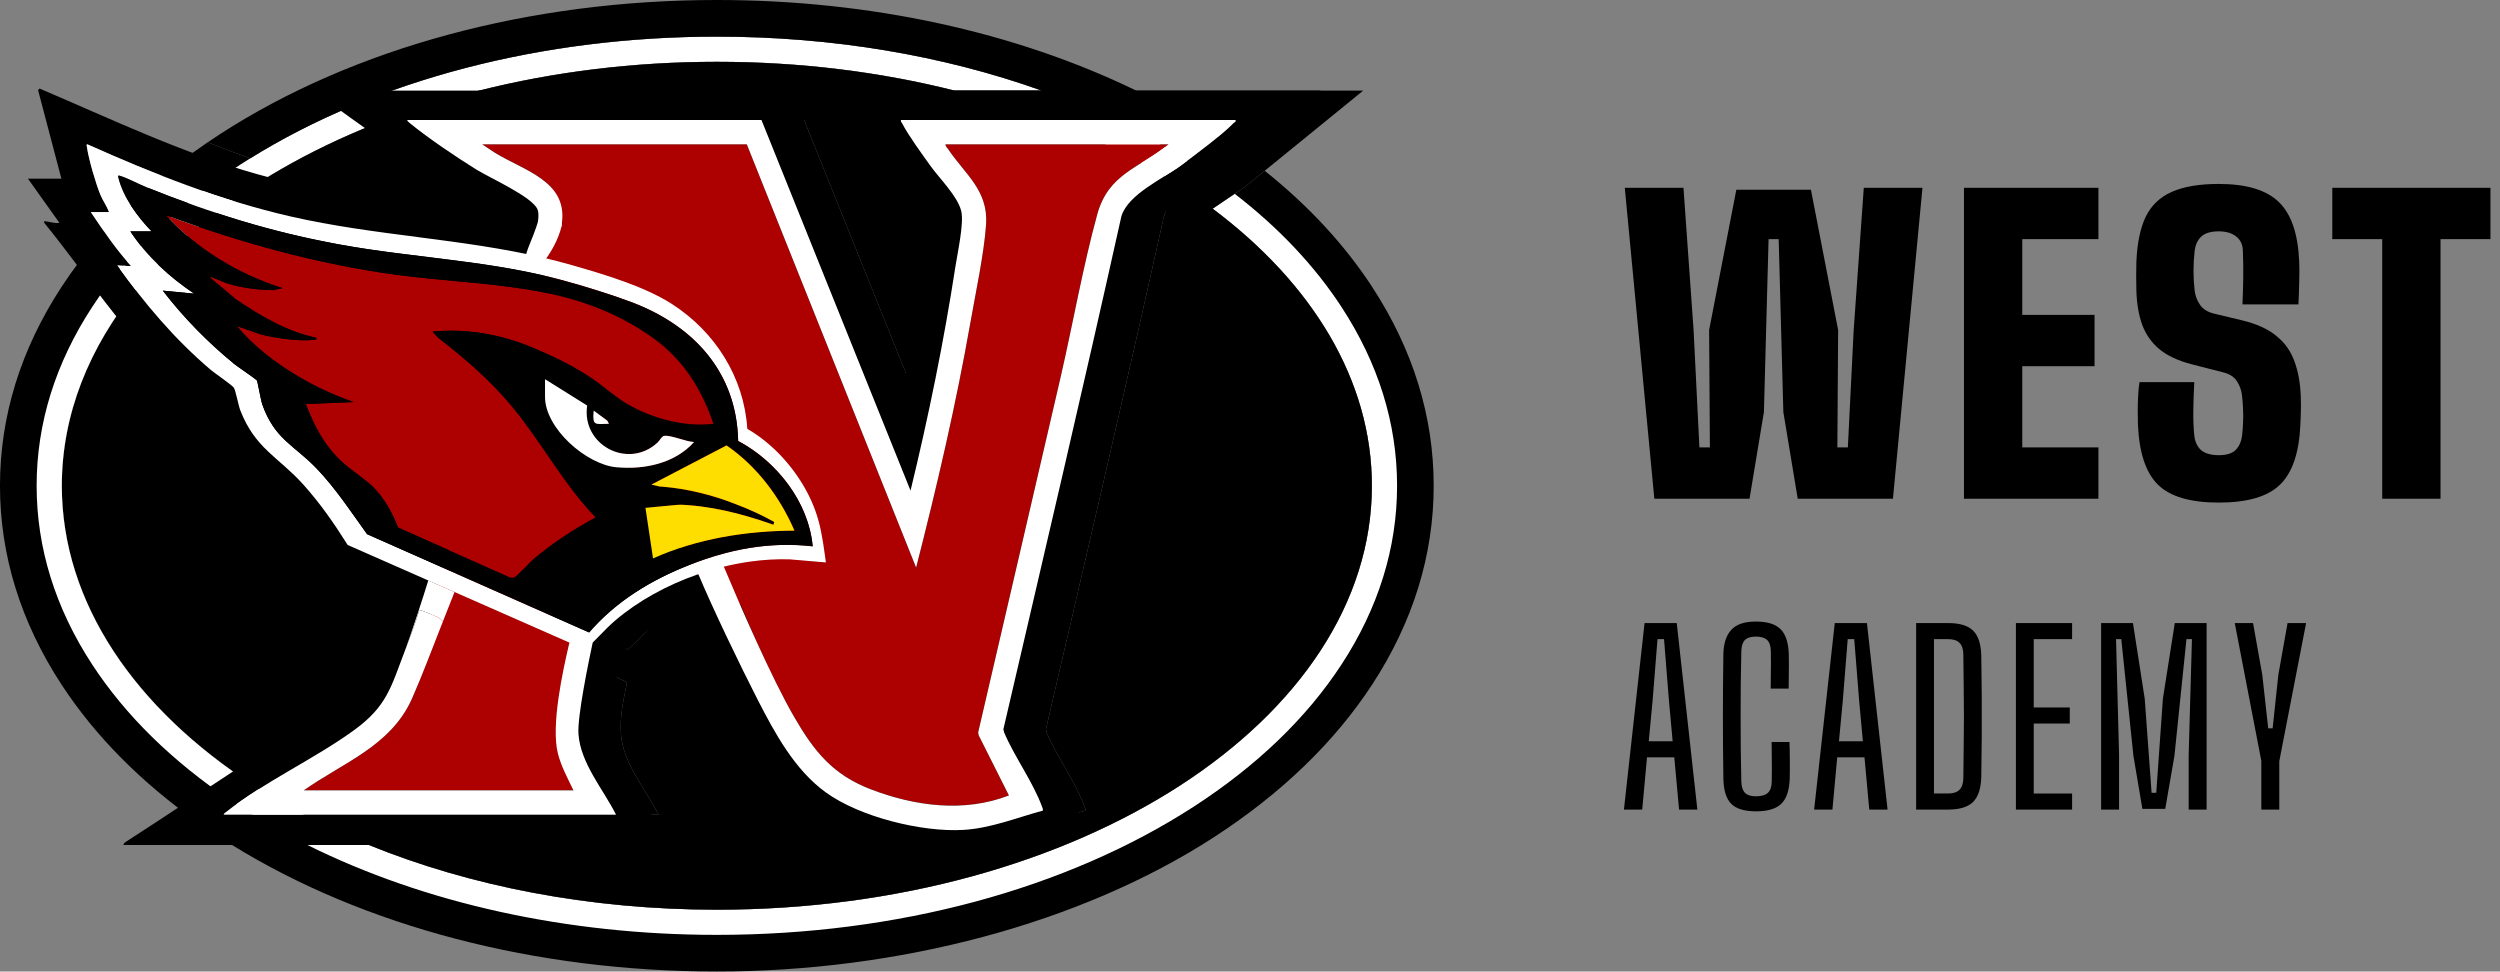 <svg fill="none" height="75" viewBox="0 0 193 75" width="193" xmlns="http://www.w3.org/2000/svg" xmlns:xlink="http://www.w3.org/1999/xlink"><rect x="0" y="0" width="193" height="75" fill="#808080" stroke="none"/><clipPath id="a"><path d="m0 0h110.683v75h-110.683z"/></clipPath><g clip-path="url(#a)"><g fill="#000"><path d="m33.548 46.133c-.794 2.303-1.607 4.619-2.635 6.823-2.012 2.153-4.893 3.525-7.383 5.133-1.312.849-2.618 1.708-3.922 2.567-9.165-5.923-14.834-14.111-14.834-23.156 0-5.506 2.1-10.692 5.81-15.246 1.875 2.473 3.809 4.898 6.128 6.982.514.463 1.958 1.465 2.275 1.874.157.203.583 1.667.79 2.102 1.391 2.92 3.32 3.737 5.275 5.99 1.239 1.428 2.256 3.031 3.289 4.61z"/><path d="m50.84 62.892h-27.405c-.582-.306-1.153-.62-1.713-.944 2.795-1.989 6.185-3.604 8.914-5.593 2.531-1.844 2.833-3.318 3.903-6.109.398-1.038.799-2.082 1.117-3.146.058-.053 1.246.472 1.439.557.145.064.26.214.281.225 3.097 1.358 6.217 2.699 9.315 4.066.055.025.18.012.288.06.195.087 1.402.617 1.428.693-.281 1.331-.569 2.602-.467 3.979.166 2.264 1.918 4.255 2.899 6.213z"/><path d="m67.042 43.425-2.775-.239c-4.633-.163-9.989 1.727-13.506 4.732-.813.697-1.508 1.548-2.305 2.229l-18.335-8.075c-1.02-1.633-2.135-3.235-3.426-4.668-1.918-2.13-3.71-2.772-4.854-5.708-.163-.419-.357-1.529-.504-1.762-.127-.2-1.451-1.099-1.766-1.365-2.805-2.379-5.105-5.107-7.24-8.09l1.094.08c-.223-.24-.437-.488-.645-.739.377-.38.764-.753 1.165-1.122.306-.281.621-.56.94-.836.019-.018.039-.034.058-.05.415-.359.843-.711 1.282-1.054.028-.025.057-.046.085-.067.451-.355.914-.704 1.389-1.045 0 0 0 0 .002-.004.419-.3.847-.599 1.283-.891 2.209.769 4.454 1.437 6.744 1.96 7.24 1.658 14.622 1.715 21.747 3.767 2.466.711 5.566 1.623 7.71 3.009 3.305 2.134 5.54 5.647 5.791 9.619 2.558 1.467 4.766 4.302 5.513 7.157.271 1.032.408 2.105.553 3.16z"/><path d="m91.57 14.666c-.799.59-1.472 1.25-1.713 2.02-2.939 13.225-6.042 26.413-9.112 39.609l.055.24c.104.251.223.504.35.76.817 1.644 2.005 3.376 2.583 4.992.035.097.083.182.062.29-2.024.548-4.02 1.366-6.143 1.49-2.231.131-5.223-.403-7.721-1.379-1.105-.429-2.111-.947-2.913-1.531-2.402-1.748-3.926-4.576-5.26-7.177-1.289-2.514-2.411-5.128-3.48-7.74.587-.223 1.186-.341 1.799-.47 1.57-.331 2.975-.368 4.582-.316l5.046.394c-.447-2.361-.566-4.953-1.327-7.235-.727-2.171-2.464-4.635-4.15-6.174-.209-.189-1.153-.843-1.213-.978-.216-.467-.346-1.817-.567-2.483-2.418-7.33-9.347-9.575-16.068-11.429-.279-.078-1.342-.244-1.488-.35-.127-.094.055-.68-.117-1.059-.385-.852-2.92-2.063-4.233-2.779-.182-.099-.339-.189-.465-.267-1.559-.963-3.71-2.418-5.119-3.565-.088-.072-.205-.156-.24-.267h27.356l11.507 28.612c1.388-5.72 2.574-11.504 3.47-17.33.163-1.059.666-3.323.445-4.249-.274-1.145-1.674-2.512-2.376-3.491-.656-.919-1.686-2.321-2.188-3.286-.046-.087-.124-.136-.095-.256h8.087c1.517.576 2.982 1.202 4.391 1.875 1.603.764 3.134 1.587 4.583 2.468.571.345 1.128.698 1.674 1.061z"/><path d="m105.932 22.15c-2.136-3.267-4.914-6.268-8.296-8.965l-1.517 1.234-.801.541-1.702 1.151c7.66 5.736 12.293 13.213 12.293 21.39 0 18.076-22.641 32.727-50.569 32.727-9.869 0-19.076-1.829-26.857-4.992-1.759-.716-3.445-1.497-5.048-2.344-.582-.306-1.153-.621-1.713-.944-.725-.417-1.43-.849-2.116-1.292-9.165-5.923-14.834-14.111-14.834-23.156 0-5.506 2.1-10.692 5.81-15.246.679-.834 1.412-1.646 2.197-2.434.377-.38.764-.753 1.165-1.122.306-.281.621-.56.94-.836.019-.018.039-.034.058-.05.415-.359.843-.711 1.282-1.054.028-.025.057-.046.085-.067.451-.355.914-.704 1.389-1.045 0 0 0 0 .002-.004.419-.3.847-.599 1.283-.891.889-.596 1.812-1.168 2.768-1.718 8.932-5.14 20.697-8.262 33.588-8.262 6.473 0 12.661.787 18.35 2.222h6.726c-7.606-2.72-16.175-4.166-25.075-4.166-13.51 0-26.258 3.33-36.024 9.397-1.101-.389-2.194-.806-3.281-1.241-.824.559-1.619 1.135-2.385 1.725-.371.285-.734.573-1.089.866-.048.039-.097.078-.145.12-.49.403-.965.815-1.427 1.234-1.218 1.098-2.342 2.243-3.371 3.429-1.059 1.22-2.015 2.483-2.869 3.792-3.153 4.824-4.751 9.989-4.751 15.35 0 5.361 1.598 10.526 4.751 15.35 2.59 3.961 6.13 7.539 10.542 10.652.551.391 1.117.772 1.697 1.147.308.198.617.394.93.587 10.196 6.303 23.433 9.764 37.42 9.764 13.987 0 28.036-3.677 38.35-10.351 5.207-3.371 9.326-7.341 12.241-11.799 3.151-4.824 4.751-9.989 4.751-15.35 0-5.361-1.6-10.526-4.751-15.35zm-16.036-8.545c.571.345 1.128.698 1.674 1.061.56-.414 1.183-.794 1.761-1.154.433-.27.841-.528 1.179-.779.361-.269.802-.598 1.271-.955-.675-.486-1.372-.962-2.089-1.427-.576-.373-1.163-.737-1.759-1.089h-11.011c1.517.576 2.982 1.202 4.391 1.875 1.603.764 3.134 1.587 4.583 2.468z"/></g><path d="m103.563 23.697c-2.082-3.187-4.847-6.114-8.244-8.737l-1.702 1.151c7.66 5.736 12.293 13.213 12.293 21.39 0 18.076-22.641 32.727-50.569 32.727-9.869 0-19.076-1.829-26.857-4.992-1.759-.716-3.445-1.497-5.048-2.344-.582-.306-1.153-.621-1.713-.944-.725-.417-1.43-.849-2.116-1.292-9.165-5.923-14.834-14.111-14.834-23.156 0-5.506 2.1-10.692 5.81-15.246.679-.834 1.412-1.646 2.197-2.434.377-.38.764-.753 1.165-1.122.306-.281.621-.56.94-.836.019-.018.039-.034.058-.05.415-.359.843-.711 1.282-1.054.028-.025.057-.046.085-.067.451-.355.914-.704 1.389-1.045 0 0 0 0 .002-.004.419-.3.847-.599 1.283-.891.889-.596 1.812-1.168 2.768-1.718 8.932-5.14 20.697-8.262 33.588-8.262 6.473 0 12.661.787 18.35 2.222h6.726c-7.606-2.72-16.175-4.166-25.075-4.166-13.51 0-26.258 3.33-36.024 9.397-.265.164-.528.331-.79.5-.612.396-1.207.801-1.787 1.213-.41.293-.811.59-1.206.891h-.002c-.635.486-1.246.981-1.837 1.486-.737.631-1.441 1.278-2.109 1.943-.785.778-1.522 1.578-2.211 2.399-.824.985-1.577 1.999-2.257 3.04-2.848 4.357-4.29 9.001-4.29 13.803 0 4.803 1.442 9.446 4.29 13.803 2.57 3.931 6.174 7.466 10.724 10.519.225.154.454.304.684.453 1.651 1.069 3.392 2.056 5.211 2.961 9.052 4.5 20.048 6.936 31.603 6.936 13.877 0 26.953-3.514 36.814-9.897 4.873-3.155 8.712-6.846 11.408-10.972 2.848-4.357 4.292-9.001 4.292-13.803 0-4.803-1.444-9.446-4.292-13.803zm-13.667-10.091c.571.345 1.128.698 1.674 1.061.56-.414 1.183-.794 1.761-1.154-.385-.267-.776-.528-1.175-.787-.163-.106-.327-.21-.493-.315-.693-.438-1.403-.863-2.128-1.273-1.17-.663-2.379-1.289-3.624-1.875h-4.988c1.517.576 2.982 1.202 4.391 1.875 1.603.764 3.134 1.587 4.583 2.468z" fill="#fff"/><path d="m93.617 16.11 1.702-1.151.801-.541 1.517-1.234 7.604-6.19h-17.524c-9.347-4.541-20.595-6.994-32.376-6.994-14.417 0-28.036 3.675-38.35 10.351-.322.208-.64.419-.955.633 1.087.435 2.179.852 3.281 1.241 9.766-6.066 22.514-9.397 36.024-9.397 8.9 0 17.469 1.446 25.075 4.166h-6.726c-5.688-1.435-11.877-2.222-18.35-2.222-12.891 0-24.657 3.122-33.588 8.262-.956.55-1.879 1.122-2.768 1.718 2.209.769 4.454 1.437 6.744 1.96 7.24 1.658 14.622 1.715 21.747 3.767 2.466.711 5.566 1.623 7.71 3.009 3.305 2.134 5.54 5.647 5.791 9.619 2.558 1.467 4.766 4.302 5.513 7.157.271 1.032.408 2.105.553 3.16l-2.775-.239c-4.633-.163-9.989 1.727-13.506 4.732-.813.697-1.508 1.548-2.305 2.229l-18.335-8.075c-1.02-1.633-2.135-3.235-3.426-4.668-1.918-2.13-3.71-2.772-4.854-5.708-.163-.419-.357-1.529-.504-1.762-.127-.2-1.451-1.099-1.766-1.365-2.805-2.379-5.105-5.107-7.24-8.09l1.094.08c-.223-.24-.437-.488-.645-.739-.785.788-1.518 1.6-2.197 2.434 1.875 2.473 3.809 4.898 6.128 6.982.514.463 1.958 1.465 2.275 1.874.157.203.583 1.667.79 2.102 1.391 2.92 3.32 3.737 5.275 5.99 1.239 1.428 2.256 3.031 3.289 4.61l5.207 2.321c-.794 2.303-1.607 4.619-2.635 6.823-2.012 2.153-4.893 3.525-7.383 5.133-1.312.849-2.618 1.708-3.922 2.567.686.444 1.391.875 2.116 1.292 2.795-1.989 6.185-3.604 8.914-5.593 2.531-1.844 2.833-3.318 3.903-6.109.398-1.038.799-2.082 1.117-3.146.058-.053 1.246.472 1.439.557.145.064.26.214.281.225 3.097 1.357 6.217 2.699 9.315 4.066.055.025.18.012.288.06.195.087 1.402.617 1.428.693-.281 1.331-.569 2.602-.467 3.979.166 2.264 1.918 4.255 2.899 6.213h-27.405c1.603.847 3.289 1.628 5.048 2.344 7.781 3.162 16.989 4.992 26.857 4.992 27.928 0 50.569-14.652 50.569-32.727 0-8.177-4.633-15.654-12.293-21.39zm-3.76.576c-2.939 13.225-6.042 26.413-9.112 39.609l.055.24c.104.251.223.504.35.76.817 1.644 2.005 3.376 2.583 4.992.035.097.083.182.062.29-2.024.548-4.02 1.366-6.143 1.49-2.231.131-5.223-.403-7.721-1.379-1.105-.429-2.111-.947-2.913-1.531-2.402-1.748-3.926-4.576-5.26-7.176-1.289-2.514-2.411-5.128-3.48-7.74.587-.223 1.186-.341 1.799-.47 1.57-.331 2.975-.368 4.582-.316l5.046.394c-.447-2.362-.566-4.953-1.327-7.235-.727-2.171-2.464-4.635-4.15-6.174-.209-.189-1.153-.843-1.213-.978-.216-.467-.346-1.817-.567-2.483-2.418-7.33-9.347-9.575-16.068-11.429-.279-.078-1.342-.244-1.488-.35-.127-.094.055-.68-.117-1.059-.385-.852-2.92-2.063-4.233-2.779-.182-.099-.339-.189-.465-.267-1.559-.963-3.71-2.418-5.119-3.565-.088-.072-.205-.156-.24-.267h27.356l11.507 28.612c1.388-5.72 2.574-11.504 3.47-17.33.163-1.059.666-3.323.445-4.249-.274-1.145-1.674-2.512-2.376-3.491-.656-.919-1.686-2.321-2.188-3.286-.046-.087-.124-.136-.095-.256h25.83c.039.156-.065.15-.133.219-.643.658-1.754 1.538-2.752 2.296-.468.357-.91.686-1.271.955-.338.251-.746.509-1.179.78-.578.361-1.2.741-1.761 1.154-.799.59-1.472 1.25-1.713 2.02z" fill="#000"/><path d="m43.367 11.857-2.506 8.743-7.799 27.281.797 5.382 11.946 1.73.603-4.852 6.344-3.251 5.793-.318 7.952-6.312-7.558-25.91z" fill="#ad0000"/><path d="m65.246 6.994 4.476 6.827 2.243 3.003c-.631 4.433-1.363 8.858-2.296 13.234l-9.199-23.064h-36.318c3.929 2.853 7.891 5.672 11.923 8.378l1.93 1.08c-6.079-.698-12.193-1.338-18.097-2.993-5.824-1.63-11.309-4.262-16.852-6.622l-.117.117 1.801 6.841h-2.582l2.425 3.401c-.318.083-.677-.071-.999-.099-.115-.009-.203-.085-.175.097 3.297 4.051 6.111 8.531 10.017 12.041.514.463 1.958 1.465 2.275 1.874.157.203.583 1.667.79 2.102 1.391 2.92 3.32 3.737 5.274 5.99 1.239 1.428 2.256 3.031 3.29 4.61l5.207 2.321c-.794 2.303-1.607 4.619-2.635 6.823-2.012 2.153-4.893 3.525-7.383 5.133-3.558 2.3-7.067 4.677-10.63 6.968l-.099.178h41.993s.157-.113.08-.154l-4.177-7.088c-.709-1.598-.474-2.614-.131-4.251.145-.688.661-3.113.948-3.588.085-.143.679-.634.857-.787.675-.576 1.446-1.101 2.225-1.527.27-.147 1.214-.657 1.451-.666.17-.007.09.034.126.113 2.218 4.933 4.87 12.225 9.236 15.557 3.182 2.429 8.903 3.873 12.867 3.486 3.026-.295 5.884-1.575 8.774-2.418v-.24l-3.861-7.604c3.06-12.995 5.968-26.058 9.057-39.029l3.875-2.62 9.121-7.424zm-17.69 55.897h-30.292c.019-.104.133-.161.209-.221 2.947-2.333 6.827-4.092 9.879-6.316 2.531-1.844 2.833-3.318 3.903-6.109.012-.032.025-.067.039-.104.415-1.112 1.428-4.202 1.768-5.328l-6.226-2.742c-1.02-1.633-2.135-3.235-3.426-4.668-1.918-2.13-3.71-2.772-4.854-5.708-.163-.419-.357-1.529-.504-1.762-.127-.2-1.451-1.099-1.766-1.365-2.805-2.379-5.105-5.107-7.24-8.09l1.094.08c-1.183-1.283-2.158-2.74-3.13-4.184h1.409c-.173-.463-.474-.872-.665-1.329-.362-.873-.9-2.727-1.038-3.655-.011-.072-.069-.226.019-.253 5.078 2.271 10.265 4.329 15.707 5.575.907.209 1.943.928 3.062 2.027.562.553 1.144 1.204 1.743 1.932 4.507 5.501 9.862 15.525 13.526 22.899.734 1.472 1.398 2.841 1.976 4.044.322.673.617 1.292.878 1.853.94 1.992 1.49 3.217 1.495 3.231-.281 1.331-.569 2.602-.467 3.979.166 2.264 1.918 4.255 2.899 6.213zm47.692-53.41c-.944.965-2.892 2.407-4.023 3.251-1.435 1.069-4.117 2.241-4.652 3.954-2.94 13.225-6.042 26.413-9.112 39.609l.055.24c.783 1.863 2.264 3.885 2.933 5.752.035.097.083.182.062.29-2.024.548-4.02 1.366-6.143 1.49-3.215.187-8.018-1.004-10.634-2.909-2.402-1.748-3.926-4.576-5.26-7.176-1.289-2.514-2.411-5.128-3.481-7.74.099-.037-.336-.741-1.098-1.905-.159-.242-.332-.504-.518-.785-.256-.389-.537-.811-.836-1.264-.615-.933-1.312-1.996-2.045-3.143-.613-.96-1.253-1.978-1.891-3.031-.226-.369-.451-.744-.673-1.121-.442-.746-.88-1.502-1.306-2.264-.14-.249-.278-.497-.412-.746l-.002-.004c-.654-1.195-1.271-2.397-1.821-3.571-.965-2.059-1.722-4.037-2.1-5.766-.101-.469-.175-.919-.219-1.347-.05-.488-.058-.947-.021-1.373.083-.988.41-1.798 1.045-2.372.209-.187-1.243-.24-1.471-.339-.007-.004-.012-.007-.018-.011-.127-.094.055-.681-.117-1.059-.438-.969-3.657-2.402-4.698-3.046-1.559-.963-3.71-2.418-5.119-3.565-.088-.072-.205-.156-.24-.267h27.356l11.507 28.612c1.388-5.72 2.574-11.504 3.47-17.33.163-1.059.666-3.323.446-4.249-.274-1.145-1.674-2.512-2.376-3.491-.656-.919-1.686-2.321-2.188-3.286-.046-.087-.124-.136-.096-.256h25.83c.039.156-.065.15-.133.219z" fill="#000"/><path d="m43.407 51.947c-.504 2.128-.028 4.242.528 6.415.258 1-.106 1.73.332 2.653h-20.821c3.021-2.132 6.671-3.41 8.311-6.984.014-.03.028-.062.042-.094.03-.065.058-.131.088-.198.629-1.423 1.55-3.823 2.321-5.807.332-.857.638-1.637.878-2.225l9.135 3.746c.94 1.992.894 3.233.9 3.247-.026-.076-1.234-.606-1.428-.693-.108-.048-.233-.035-.288-.06z" fill="#ad0000"/><path d="m90.214 11.138c-2.282 1.859-4.64 2.263-5.504 5.407-1.108 4.037-1.881 8.462-2.83 12.575-2.109 9.144-4.248 18.279-6.365 27.421l.042.228 2.333 4.638c-3.47 1.34-7.256.827-10.65-.469-2.948-1.128-4.387-2.934-5.922-5.579-1.762-3.035-3.171-6.356-4.527-9.589-.613.129-1.213.247-1.8.47.099-.037-.336-.741-1.098-1.905 1.324-.46 2.69-.794 4.043-.981 1.032-.143 2.056-.203 3.046-.168l2.775.239c-.145-1.055-.283-2.128-.553-3.16-.571-2.178-1.99-4.343-3.765-5.899-.553-.484-1.14-.91-1.748-1.259-.251-3.972-2.485-7.486-5.791-9.619-2.144-1.386-5.245-2.298-7.71-3.008-.711-.205-1.425-.391-2.141-.559.083-.988.41-1.798 1.045-2.372.29.076.263-.166.29-.375.414-3.235-3.019-4.035-5.195-5.396l-.965-.64h20.428l13.072 32.678c1.607-6.277 3.083-12.594 4.203-18.982.403-2.301 1.034-5.202 1.197-7.482.189-2.646-1.605-3.884-2.924-5.831-.081-.12-.217-.228-.207-.382z" fill="#ad0000"/><path d="m63.758 43.425-2.775-.239c-.99-.035-2.013.025-3.046.168.09-.345.177-.714.262-1.105.081-.369.159-.753.235-1.149.06-.315.118-.636.175-.962.025-.138.048-.274.072-.412.141-.841.272-1.706.392-2.54.074-.523.143-1.038.205-1.527.06-.454.113-.887.161-1.294 1.775 1.556 3.194 3.721 3.765 5.899.27 1.032.408 2.105.553 3.16z" fill="#ad0000"/><path d="m95.248 9.482c-.944.965-2.892 2.408-4.023 3.251-1.435 1.069-4.117 2.241-4.652 3.954-2.94 13.225-6.042 26.413-9.112 39.609l.055.24c.783 1.863 2.264 3.885 2.933 5.752.035.097.083.182.062.29-2.024.548-4.02 1.366-6.143 1.49-3.215.187-8.018-1.004-10.634-2.909-2.402-1.748-3.926-4.576-5.26-7.177-1.289-2.514-3.572-7.242-4.642-9.854.587-.223 1.357-.435 1.971-.564 1.356 3.233 3.753 8.762 5.515 11.797 1.534 2.644 2.973 4.451 5.921 5.579 3.394 1.296 7.18 1.808 10.65.468l-2.333-4.638-.042-.228c2.118-9.142 4.256-18.277 6.365-27.421.949-4.113 1.722-8.538 2.83-12.575.864-3.145 3.222-3.548 5.504-5.407h-17.22c-.011.154.126.262.207.382 1.319 1.948 3.113 3.185 2.924 5.831-.163 2.28-.794 5.181-1.197 7.482-1.121 6.388-2.597 12.706-4.203 18.983l-13.072-32.678h-20.428l.965.64c2.176 1.361 5.609 2.162 5.195 5.397-.026.208 0 .451-.29.375-.27-.076-1.274-.233-1.471-.339-.007-.004-.012-.007-.018-.011-.127-.094.055-.68-.117-1.059-.438-.969-3.657-2.402-4.698-3.046-1.559-.963-3.71-2.418-5.119-3.565-.088-.072-.205-.156-.24-.267h27.356l11.507 28.612c1.388-5.72 2.574-11.504 3.47-17.33.163-1.059.666-3.323.445-4.249-.274-1.145-1.674-2.512-2.376-3.491-.656-.919-1.686-2.321-2.188-3.286-.046-.087-.124-.136-.095-.256h25.83c.039.156-.065.15-.133.219z" fill="#fff"/><path d="m63.205 40.264c-.571-2.178-1.99-4.343-3.765-5.899-.553-.484-1.14-.91-1.748-1.259-.251-3.972-2.485-7.486-5.791-9.619-2.144-1.386-5.245-2.298-7.71-3.008-.711-.205-1.425-.391-2.141-.559-6.455-1.52-13.089-1.716-19.606-3.208-5.442-1.246-10.629-3.304-15.707-5.575-.088.026-.03.18-.019.253.138.928.675 2.782 1.038 3.655.191.458.491.866.665 1.329h-1.409c.972 1.444 1.948 2.901 3.13 4.184l-1.094-.08c2.135 2.984 4.435 5.711 7.24 8.09.315.265 1.639 1.165 1.766 1.365.147.233.341 1.343.504 1.762 1.144 2.936 2.936 3.578 4.854 5.708 1.29 1.433 2.406 3.035 3.426 4.668l6.226 2.741s.004.002.012.005c.009.004.021.007.037.014l1.978.873 8.539 3.761 1.543.679c.797-.68 1.492-1.532 2.305-2.229 1.778-1.52 4.028-2.756 6.418-3.583 1.324-.46 2.69-.794 4.043-.981 1.032-.143 2.056-.203 3.046-.168l2.775.239c-.145-1.055-.283-2.128-.553-3.16zm-2.455 1.798c-.161 0-.322.002-.481.007h-.012c-.113.004-.226.007-.339.014 0 0-.005 0-.007 0-.007 0-.016 0-.023.002-.057.002-.11.004-.166.009-.065 0-.131.007-.194.012-.074.005-.15.011-.226.016-.166.014-.332.03-.498.048-.118.014-.239.028-.357.044-.039.004-.078.009-.115.016-.044.005-.087.012-.131.019-.117.016-.233.032-.35.051-.414.067-.826.148-1.236.244-.078.018-.156.035-.233.055-.108.025-.214.051-.32.081-.026.007-.055.014-.081.021-.247.062-.493.133-.737.207-.087.025-.175.051-.262.08-.097.028-.193.06-.29.092-.076.025-.152.05-.228.076-.117.039-.232.078-.348.12-.246.087-.491.178-.737.274-.042.016-.085.034-.127.05-.094.037-.186.072-.278.11h-.002c-.184.076-.368.152-.55.23h-.002c-.364.157-.725.322-1.078.495h-.002c-.177.088-.352.177-.527.267-.143.074-.286.15-.429.23-.117.064-.233.129-.348.194-.004.002-.007.004-.011.007-.087.05-.173.099-.26.15-.088.053-.178.108-.267.163-.088.053-.177.108-.263.164-.088.057-.175.113-.262.17-.087.057-.173.113-.258.173-.087.06-.172.118-.256.178-.085.06-.17.122-.253.182-.083.062-.166.124-.249.187-.166.127-.329.256-.49.387-.242.2-.477.405-.709.617-.23.212-.456.431-.675.657-.094.097-.187.196-.279.297-.021.021-.041.042-.058.064-.09.099-.179.198-.267.3l-2.728-1.206-14.411-6.381c-.21-.292-.419-.587-.629-.884-.212-.299-.422-.598-.636-.896-.131-.186-.263-.369-.4-.553-.106-.147-.214-.293-.323-.44-.12-.163-.242-.324-.366-.483-.329-.426-.666-.843-1.018-1.243-.177-.2-.355-.394-.539-.585-.055-.057-.108-.111-.163-.166-.081-.083-.163-.161-.242-.235-.078-.074-.155-.147-.233-.219-.002 0-.002 0-.002 0-.104-.096-.207-.186-.309-.276-.051-.044-.102-.088-.154-.131-.099-.087-.198-.17-.297-.253-.099-.083-.196-.164-.292-.244-.096-.08-.189-.159-.281-.242-.118-.101-.233-.203-.345-.308-.046-.042-.092-.085-.136-.129-.108-.103-.212-.209-.313-.32-.042-.046-.083-.092-.124-.138-.127-.143-.249-.295-.366-.46-.037-.05-.071-.099-.104-.15-.187-.278-.364-.587-.527-.942-.023-.05-.046-.101-.067-.152-.014-.03-.026-.06-.039-.09-.03-.071-.06-.145-.088-.219-.03-.076-.058-.152-.087-.232-.141-.396-.357-1.752-.43-1.879-.051-.092-1.495-1.068-1.741-1.269-.217-.179-.435-.359-.649-.544-.078-.065-.155-.133-.232-.2-.041-.035-.081-.071-.12-.106-.168-.147-.334-.295-.498-.445-.122-.111-.242-.225-.362-.338-.15-.14-.297-.281-.444-.424-.08-.078-.159-.155-.237-.233-.127-.126-.255-.255-.382-.384-.232-.237-.46-.475-.682-.719-.336-.364-.663-.735-.983-1.115-.096-.113-.191-.228-.285-.343-.064-.076-.126-.152-.187-.23-.074-.092-.147-.182-.217-.274-.083-.103-.163-.205-.242-.309l2.427.235c-1.914-1.283-3.659-2.876-4.932-4.808h1.644c-1.087-1.115-2.215-2.65-2.579-4.188-.025-.11.002-.145.111-.111.59.178 1.335.582 1.957.845.041.018.081.034.122.05 2.45.986 4.84 1.845 7.27 2.577.304.094.606.18.912.269.009 0 .016.004.023.007.299.085.596.168.896.249.267.074.536.145.804.214.129.034.256.065.385.097.026.009.053.016.08.021.15.039.302.076.454.113.044.012.087.023.131.032.069.018.138.034.209.05.184.046.368.09.553.131.143.034.288.067.431.097.154.037.309.071.465.102.173.039.348.076.523.111.002.004.005.004.007 0 .087.019.173.039.26.053.009.005.018.007.026.005.237.05.475.097.714.143.014.005.028.007.043.009.196.039.392.076.589.113.24.044.481.087.721.127.21.037.421.072.633.106.161.026.323.053.484.076.11.019.219.035.329.051.182.028.364.055.544.081.226.034.453.065.679.095.226.032.454.062.68.092.226.03.454.06.68.088 1.8.232 3.604.437 5.4.682.12.016.242.034.362.051.186.026.369.053.555.08.184.026.368.055.553.083.147.021.293.046.44.069.147.023.293.046.438.071.18.028.361.058.541.092.18.03.361.064.541.095.359.065.718.134 1.075.209.18.037.361.074.539.113.177.039.355.078.534.12.083.018.164.037.247.057.095.023.191.046.286.071.172.039.343.081.513.127.026.007.051.014.078.019.159.041.318.083.477.126.108.03.214.058.323.09.435.122.88.249 1.329.382.182.055.364.11.546.166.458.14.914.285 1.365.435.115.039.23.076.343.115.115.039.228.078.341.117.225.078.447.156.668.237.126.044.249.09.371.136.148.057.297.113.442.171.002 0 .004.002.004.002.147.058.293.12.437.184.177.076.35.156.521.239.11.051.217.104.325.161.122.062.242.124.362.189.057.03.113.062.168.094.067.037.133.074.198.113.05.028.099.057.148.087.216.127.426.26.631.4.05.032.097.065.147.099.186.126.366.258.541.394.053.039.104.08.156.12.002.002.005.004.007.005.097.074.187.15.281.228.225.189.442.385.65.589.104.102.207.205.306.311.09.094.177.189.263.286.012.014.027.03.043.048.088.101.173.202.258.306.004.004.005.007.009.011.065.083.131.166.194.249.025.03.048.06.071.092.042.057.087.115.127.175.072.099.143.202.21.304.03.044.06.09.09.136.007.012.014.023.021.035.03.046.06.094.088.141.032.053.064.106.095.159.096.159.186.322.271.488.034.064.065.127.097.191.034.065.064.129.094.195.037.078.072.157.108.237.06.136.117.274.172.414.019.053.041.108.06.161.049.136.097.274.141.412.019.06.039.122.057.182.023.072.044.147.064.219.014.05.028.101.041.15.034.122.064.246.09.369.011.041.019.083.028.124.009.044.019.088.028.134.019.099.039.194.055.293.023.126.042.251.06.378.016.11.03.221.042.334.002.018.004.035.005.051.007.064.012.129.019.194.009.096.018.191.023.288.005.08.011.159.014.239.002.058.005.115.007.173.002.058.004.117.005.175.076.041.15.081.225.124.076.043.15.085.225.129.041.023.081.048.12.072.065.039.129.08.193.12.053.034.108.069.161.106.147.096.292.196.435.3.085.062.168.126.253.193.074.057.148.117.223.177.156.127.309.26.458.396.041.037.081.072.12.111.122.11.239.225.353.343.076.078.152.155.225.233.062.065.122.131.179.198.046.05.09.099.133.15.044.05.087.099.127.15.071.085.14.17.207.256.035.044.067.087.101.131.101.131.198.263.29.398.03.042.06.087.088.129.05.071.096.141.141.214.057.087.111.175.163.263.05.08.095.161.141.242.019.032.037.064.053.096.057.099.11.2.161.302.032.058.062.12.09.182.011.019.019.037.028.057.042.09.085.18.124.272.044.099.087.198.126.299.042.101.081.202.117.302.037.101.072.203.104.304.035.102.065.205.094.308.057.191.104.384.145.58.007.034.014.067.021.101.016.071.028.141.041.212.016.09.03.182.042.272.009.055.016.108.021.161.005.023.007.048.009.072.009.058.016.117.019.177-.673-.076-1.338-.113-1.992-.113z" fill="#fff"/><path d="m34.211 47.933c-.771 1.983-1.692 4.384-2.321 5.807.827-1.879 1.421-3.961 2.202-5.858.039.018.08.035.118.051z" fill="#ad0000"/><path d="m35.089 45.707c-.24.589-.546 1.368-.878 2.225-.039-.016-.08-.034-.118-.051-.021-.011-.136-.161-.281-.225-.193-.085-1.381-.61-1.439-.557-.307 1.029-.693 2.038-1.078 3.042.415-1.112 1.428-4.202 1.768-5.328 0 0 .004.002.012.005z" fill="#fff"/><path d="m33.062 44.814c.011-.034.021-.067.03-.097.06-.051 2.022.864 2.045.873-.016.037-2.075-.776-2.075-.776z" fill="#fff"/><path d="m47.556 62.892h-30.292c.019-.104.133-.161.209-.221 2.947-2.333 6.827-4.092 9.879-6.316 2.531-1.844 2.833-3.318 3.903-6.109.012-.032.025-.067.039-.104.385-1.004.771-2.013 1.078-3.042.058-.053 1.246.472 1.439.557.145.064.26.214.281.225.039.018.08.035.118.051-.771 1.983-1.692 4.384-2.321 5.807-.03.067-.058.133-.088.198-.014.032-.028.064-.042.094-1.64 3.574-5.29 4.852-8.311 6.984h20.821c-.438-.923-.939-1.831-1.197-2.832-.557-2.172.382-6.441.886-8.569.055.025 1.769-.08 1.796-.004-.281 1.331-1.198 5.692-1.096 7.069.166 2.264 1.918 4.255 2.899 6.213z" fill="#fff"/><path d="m55.07 32.715c-2.227.269-4.727-.405-6.646-1.531-.969-.567-1.8-1.343-2.72-1.973-1.343-.916-3.084-1.743-4.59-2.374-2.438-1.02-5.075-1.497-7.723-1.237l.431.467c2.079 1.605 4.074 3.328 5.75 5.359 2.263 2.743 3.937 5.948 6.418 8.52-1.692.91-3.305 1.964-4.774 3.205-.283.239-1.32 1.331-1.488 1.407-.134.062-.256.058-.392.004l-8.607-3.836c-.506-1.283-1.23-2.59-2.314-3.475-1.26-1.03-2.073-1.419-3.122-2.823-.732-.979-1.251-2.1-1.688-3.238l3.678-.155c-1.874-.65-3.587-1.495-5.237-2.586-1.388-.917-2.701-1.996-3.763-3.277l1.799.626c1.131.308 3.038.576 4.189.431.108-.014.232-.046.117-.155-2.28-.488-4.306-1.695-6.208-2.986l-1.932-1.628c-.014-.157.14-.041.21-.016.398.141.772.341 1.181.463 1.085.325 2.293.47 3.426.495l.741-.159c-3.376-1.057-6.616-3.017-9.001-5.628 5.748 2.114 11.723 3.784 17.818 4.601 7.063.946 13.664.518 19.778 4.873 2.326 1.656 3.767 3.954 4.672 6.63z" fill="#ad0000"/><path d="m56.988 34.043c-.113-5.336-3.475-8.939-8.276-10.729-1.67-.624-3.565-1.207-5.289-1.676-5.667-1.548-11.567-1.718-17.33-2.784-5.215-.963-9.877-2.42-14.775-4.394-.643-.26-1.449-.705-2.079-.894-.11-.034-.136 0-.111.111.364 1.538 1.492 3.072 2.579 4.188h-1.644c1.273 1.932 3.017 3.526 4.932 4.808l-2.427-.235c1.609 2.095 3.477 3.995 5.52 5.667.246.2 1.69 1.175 1.741 1.269.072.127.288 1.483.43 1.879.949 2.662 2.429 3.097 4.17 4.905 1.464 1.522 2.682 3.376 3.91 5.084l17.139 7.587c2.091-2.425 4.801-4.059 7.772-5.225 3.083-1.209 6.16-1.801 9.492-1.423-.311-3.413-2.772-6.554-5.754-8.133zm-15.773 9.108c-.283.239-1.319 1.331-1.486 1.407-.134.062-.258.058-.391.005l-8.607-3.837c-.505-1.283-1.23-2.59-2.312-3.475-1.26-1.03-2.074-1.419-3.123-2.823-.73-.979-1.253-2.1-1.688-3.238l3.677-.156c-1.874-.649-3.587-1.495-5.237-2.586-1.388-.917-2.701-1.996-3.763-3.277l1.8.626c1.131.306 3.038.576 4.189.431.108-.014.232-.048.115-.157-2.28-.488-4.306-1.695-6.208-2.986l-1.932-1.63c-.012-.157.14-.039.212-.014.396.141.772.341 1.179.463 1.085.327 2.294.47 3.426.495l.741-.157c-3.378-1.057-6.616-3.017-9.001-5.63 5.748 2.116 11.723 3.784 17.819 4.599 7.063.946 13.664.516 19.778 4.873 2.326 1.656 3.767 3.954 4.672 6.63-2.227.269-4.727-.405-6.646-1.529-.969-.567-1.799-1.343-2.722-1.973-1.342-.916-3.084-1.743-4.59-2.372-2.438-1.022-5.075-1.497-7.723-1.237l.431.468c2.079 1.605 4.074 3.329 5.75 5.358 2.263 2.743 3.937 5.948 6.418 8.518-1.692.91-3.305 1.964-4.774 3.205zm5.793-10.438c-1.064.019-1.296.202-1.174-1.015l1.055.783zm.589 3.362c-2.324-.205-5.52-3.001-5.52-5.432v-1.368l3.252 2.033c-.458 3.03 3.148 4.972 5.439 2.855.177-.163.295-.477.509-.513.502-.08 1.727.467 2.305.472-1.48 1.656-3.834 2.144-5.987 1.951zm2.818 7.035-.585-3.906 2.621-.242c.094.004.186.007.279.011 2.353.115 4.781.751 6.979 1.536l.065-.217c-.914-.513-1.937-.985-3.01-1.389-1.815-.686-3.772-1.177-5.566-1.329-.101-.011-.202-.016-.304-.023l-.597-.145 5.794-3.021c2.344 1.61 4.119 3.975 5.243 6.577-3.726.021-7.514.617-10.919 2.148z" fill="#000"/><path d="m61.333 40.963c-3.726.021-7.514.617-10.919 2.148l-.585-3.906c.17-.016.338-.032.507-.046.35-.032.7-.064 1.05-.097.297-.028.596-.055.893-.083.318-.03.633.004.949.028.299.023.597.055.894.092.612.08 1.22.187 1.822.318.605.131 1.204.285 1.798.458.594.173 1.167.357 1.743.559.018.007.221.076.221.078l.065-.217c-.914-.513-1.937-.985-3.01-1.389-1.785-.704-3.691-1.175-5.566-1.329-.101-.011-.202-.016-.304-.023l-.598-.145 5.794-3.021c2.344 1.61 4.119 3.975 5.243 6.577z" fill="#fedd00"/><path d="m42.078 29.275 3.252 2.033c-.458 3.03 3.15 4.972 5.437 2.855.177-.163.297-.477.511-.513.502-.08 1.727.467 2.305.472-1.479 1.656-3.834 2.144-5.987 1.953-2.323-.207-5.52-3.001-5.52-5.432v-1.368z" fill="#fff"/><path d="m47.008 32.715c-1.066.019-1.296.202-1.174-1.016l1.055.783z" fill="#fff"/><path d="m40.729 19.28c-.076.209-.152.422-.155.645-.005.253.092.513.286.673.195.161.49.205.707.076.113-.067.196-.17.276-.274.688-.894 1.253-1.867 1.518-2.962.019-.08-.032-.239-.078-.308-.049-.076-.152-.096-.242-.106-.486-.06-1.345-.585-1.471-.069-.189.783-.647 1.771-.845 2.324z" fill="#fff"/></g><g fill="#000"><path d="m127.714 38.5-2.28-24h4.53l.78 10.98.45 9.06h.81l-.06-9.06 2.1-10.83h5.76l2.1 10.83-.06 9.06h.81l.45-9.06.78-10.98h4.53l-2.28 24h-7.35l-1.11-6.69-.36-13.35h-.78l-.36 13.35-1.11 6.69zm23.904 0v-24h10.38v3.96h-5.88v5.85h5.58v3.96h-5.58v6.27h5.88v3.96zm19.671.3c-2.2 0-3.77-.465-4.71-1.395-.93-.93-1.44-2.475-1.53-4.635-.01-.32-.015-.67-.015-1.05 0-.39.01-.775.03-1.155.02-.39.055-.745.105-1.065h4.23c-.04.73-.065 1.45-.075 2.16s.015 1.36.075 1.95c.05.49.225.87.525 1.14.31.26.765.39 1.365.39.59 0 1.02-.13 1.29-.39.28-.27.45-.65.51-1.14.04-.34.065-.675.075-1.005.02-.34.02-.675 0-1.005-.01-.34-.035-.68-.075-1.02-.04-.42-.17-.8-.39-1.14s-.57-.57-1.05-.69l-2.46-.63c-1.04-.27-1.865-.655-2.475-1.155-.61-.51-1.055-1.14-1.335-1.89-.27-.75-.42-1.625-.45-2.625-.01-.44-.015-.83-.015-1.17 0-.35.005-.71.015-1.08.06-1.43.3-2.585.72-3.465.43-.88 1.1-1.52 2.01-1.92.91-.41 2.12-.615 3.63-.615 2.13 0 3.675.465 4.635 1.395.96.92 1.485 2.455 1.575 4.605.02.43.02.955 0 1.575-.01.62-.03 1.195-.06 1.725h-4.32c.03-.69.05-1.38.06-2.07s0-1.38-.03-2.07c-.01-.48-.185-.85-.525-1.11-.33-.26-.775-.39-1.335-.39-.6 0-1.045.13-1.335.39s-.465.63-.525 1.11c-.06.51-.09 1.025-.09 1.545s.03 1.035.09 1.545c.05.4.19.765.42 1.095s.6.555 1.11.675l2.13.51c1.12.27 2 .67 2.64 1.2.65.52 1.115 1.17 1.395 1.95.29.77.455 1.67.495 2.7.01.23.015.47.015.72s-.005.5-.015.75-.02.49-.03.72c-.09 2.16-.61 3.705-1.56 4.635-.94.93-2.52 1.395-4.74 1.395zm12.619-.3v-20.04h-3.855v-3.96h12.21v3.96h-3.855v20.04z"/><path d="m125.367 62.5 1.593-14.4h2.484l1.593 14.4h-1.413l-.369-4.032h-2.106l-.369 4.032zm1.917-5.274h1.845l-.288-3.15-.378-4.734h-.504l-.378 4.734zm8.281 5.409c-.894 0-1.533-.195-1.917-.585s-.585-1.035-.603-1.935c-.012-.804-.021-1.605-.027-2.403-.006-.804-.009-1.605-.009-2.403 0-.804.003-1.608.009-2.412s.015-1.608.027-2.412c.018-.822.222-1.443.612-1.863.39-.426 1.02-.639 1.89-.639.882 0 1.518.195 1.908.585.396.384.609 1.026.639 1.926.006.222.009.501.009.837 0 .33-.003.66-.009.99 0 .33-.003.609-.009.837h-1.386c.006-.3.009-.615.009-.945.006-.33.009-.663.009-.999s-.003-.651-.009-.945c-.006-.402-.102-.69-.288-.864-.18-.174-.471-.261-.873-.261-.378 0-.657.087-.837.261-.174.174-.267.462-.279.864-.018.864-.033 1.713-.045 2.547-.006.828-.009 1.656-.009 2.484s.003 1.659.009 2.493c.012.834.027 1.68.045 2.538.012.402.105.693.279.873.18.18.465.27.855.27.42 0 .726-.09.918-.27s.291-.471.297-.873c.006-.312.009-.645.009-.999s-.003-.705-.009-1.053c0-.354-.003-.687-.009-.999h1.377c.018.48.027.954.027 1.422.006.462.003.933-.009 1.413-.03.9-.246 1.545-.648 1.935s-1.053.585-1.953.585zm4.486-.135 1.593-14.4h2.484l1.593 14.4h-1.413l-.369-4.032h-2.106l-.369 4.032zm1.917-5.274h1.845l-.288-3.15-.378-4.734h-.504l-.378 4.734zm5.957 5.274v-14.4h2.466c.9 0 1.548.198 1.944.594s.603 1.05.621 1.962c.018 1.104.03 2.154.036 3.15s.006 1.992 0 2.988c-.006.99-.018 2.037-.036 3.141-.018.912-.228 1.569-.63 1.971-.396.396-1.044.594-1.944.594zm1.377-1.242h1.08c.408 0 .705-.096.891-.288.192-.192.291-.492.297-.9.012-.798.021-1.593.027-2.385.012-.798.018-1.593.018-2.385 0-.798-.006-1.596-.018-2.394-.006-.798-.015-1.596-.027-2.394-.006-.402-.105-.696-.297-.882-.186-.192-.48-.288-.882-.288h-1.089zm6.326 1.242v-14.4h4.338v1.242h-2.961v5.274h2.781v1.242h-2.781v5.4h2.961v1.242zm6.578 0v-14.4h2.457l.909 5.832.531 7.272h.36l.513-7.272.918-5.832h2.457v14.4h-1.386v-4.23l.252-8.928h-.423l-.927 9-.711 4.104h-1.764l-.693-4.104-.936-9h-.405l.234 8.928v4.23zm12.369 0v-3.735-.018l-2.052-10.647h1.413l.711 3.987.459 4.14h.342l.441-4.14.711-3.987h1.431l-2.07 10.665v.018 3.717z"/></g></svg>